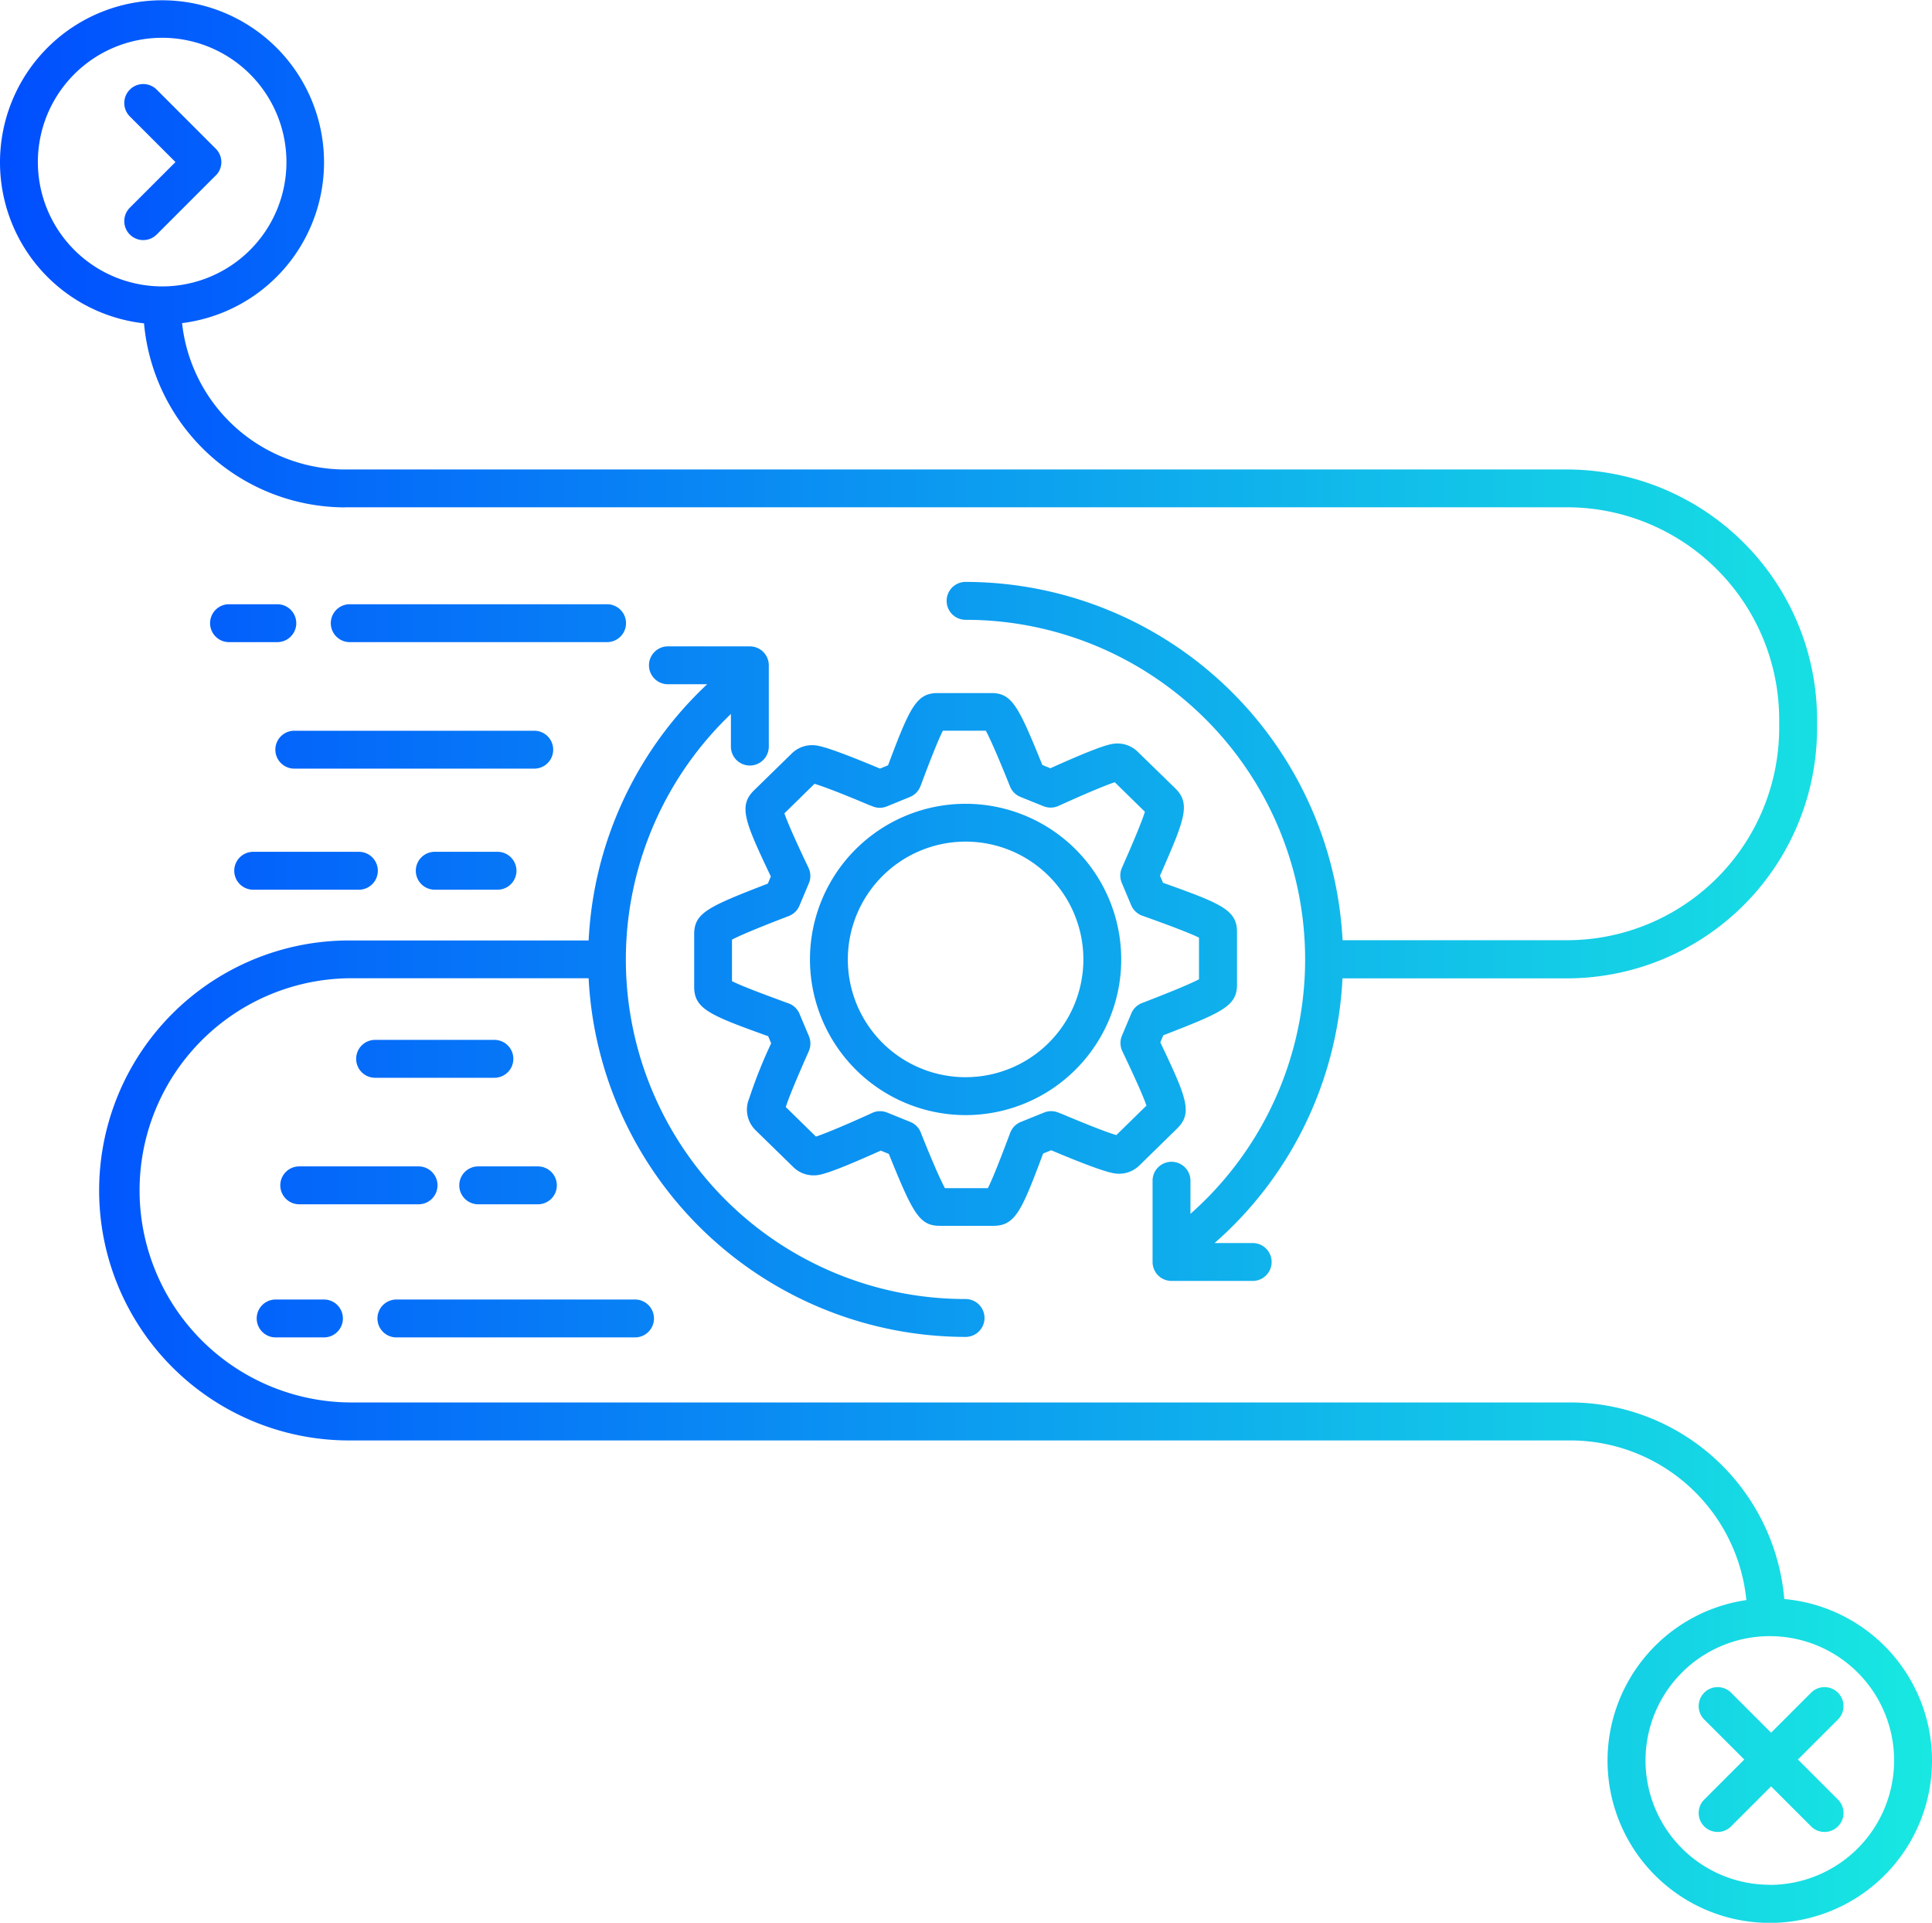 <svg xmlns="http://www.w3.org/2000/svg" xmlns:xlink="http://www.w3.org/1999/xlink" width="72" height="71.646" viewBox="0 0 72 71.646">
  <defs>
    <linearGradient id="linear-gradient" y1="0.5" x2="1" y2="0.5" gradientUnits="objectBoundingBox">
      <stop offset="0" stop-color="#004eff"/>
      <stop offset="1" stop-color="#18e9e1"/>
    </linearGradient>
  </defs>
  <g id="QualityEngineering_QualityEngineering_ValueStreamManagement_KeyDifferenciators_004_Streamlined_BlueGR" transform="translate(-169.316 -625.91)">
    <path id="Path_208" data-name="Path 208" d="M197.471,668.021l.006.006,1.412,1.379a1.077,1.077,0,0,0,.741.3c.2,0,.457,0,2.509-.922l.3.122c.894,2.205,1.133,2.68,1.9,2.68h2c.819,0,1.059-.578,1.851-2.693l.3-.122c2.082.875,2.354.875,2.537.875a1.08,1.08,0,0,0,.741-.3l1.42-1.389c.589-.584.342-1.16-.63-3.207l.111-.263c2.213-.859,2.747-1.089,2.747-1.894V660.64c0-.827-.591-1.062-2.758-1.836l-.112-.267c.92-2.085,1.154-2.67.574-3.247l-1.412-1.376a1.075,1.075,0,0,0-.741-.3c-.205,0-.458,0-2.506.922l-.3-.122c-.894-2.205-1.133-2.679-1.9-2.679h-2c-.79,0-1.036.52-1.849,2.691l-.3.123c-2.085-.873-2.356-.873-2.537-.873a1.077,1.077,0,0,0-.742.3l-1.418,1.385c-.589.585-.343,1.161.628,3.209l-.112.265c-2.212.856-2.745,1.084-2.745,1.889v1.956c0,.826.591,1.063,2.758,1.841l.111.265a18.222,18.222,0,0,0-.821,2.06A1.072,1.072,0,0,0,197.471,668.021Zm-.876-5.549v-1.55c.433-.228,1.6-.681,2.031-.846l.082-.031a.709.709,0,0,0,.4-.387l.351-.834a.7.7,0,0,0-.014-.58l-.04-.084c-.466-.982-.753-1.634-.856-1.944l1.122-1.1c.232.07.787.264,2.074.807l.008,0,.083.034a.7.7,0,0,0,.533,0l.855-.349a.705.705,0,0,0,.39-.392l.035-.088.005-.015c.384-1.026.653-1.688.8-1.976h1.6c.233.422.7,1.575.865,1.983l.033.085a.708.708,0,0,0,.394.4l.861.347a.707.707,0,0,0,.551-.01l.087-.039c1.245-.564,1.787-.77,2.015-.845l1.123,1.1c-.141.465-.639,1.594-.817,2l-.038.085a.708.708,0,0,0-.007.562l.35.834a.71.71,0,0,0,.415.392l.09.032c1.049.375,1.727.638,2.023.785V662.4c-.434.23-1.616.689-2.037.852l-.084.032a.705.705,0,0,0-.4.385l-.35.832a.705.705,0,0,0,.013.576l.041.087c.467.981.754,1.632.859,1.942l-1.123,1.1c-.232-.069-.788-.264-2.072-.807l-.008,0-.082-.033a.7.7,0,0,0-.532,0l-.858.347a.706.706,0,0,0-.4.4l-.035.092c-.384,1.028-.653,1.691-.8,1.978h-1.6c-.233-.421-.7-1.57-.866-1.986l-.032-.082a.7.7,0,0,0-.393-.4l-.862-.349a.7.7,0,0,0-.569.018l-.076.036c-1.243.562-1.783.767-2.009.841l-1.124-1.1c.143-.463.642-1.594.824-2.006l.037-.085a.712.712,0,0,0,0-.553l-.35-.831a.709.709,0,0,0-.421-.394l-.084-.029C198.193,663.108,197.033,662.692,196.6,662.472Zm8.706,4.989a5.8,5.8,0,1,0-5.8-5.8A5.808,5.808,0,0,0,205.3,667.461Zm0-10.191a4.389,4.389,0,1,1-4.389,4.39A4.394,4.394,0,0,1,205.3,657.27Zm-13.361-7.433h-9.59a.706.706,0,1,1,0-1.412h9.59a.706.706,0,0,1,0,1.412Zm-12.289,0h-1.8a.706.706,0,1,1,0-1.412h1.8a.706.706,0,1,1,0,1.412Zm9.553,4.713H180.31a.706.706,0,1,1,0-1.411H189.2a.706.706,0,1,1,0,1.411Zm-1.347,3.1a.706.706,0,1,1,0,1.412h-2.339a.706.706,0,1,1,0-1.412Zm-9.811.706a.706.706,0,0,1,.706-.706h3.939a.706.706,0,1,1,0,1.412h-3.939A.706.706,0,0,1,178.046,658.36Zm5.336,16.682a.707.707,0,0,1,.706-.706h8.894a.706.706,0,1,1,0,1.412h-8.894A.706.706,0,0,1,183.382,675.042Zm-1.993-.706a.706.706,0,1,1,0,1.412h-1.8a.706.706,0,1,1,0-1.412Zm5.749-4.96h2.224a.706.706,0,0,1,0,1.412h-2.224a.706.706,0,0,1,0-1.412Zm-2.223,1.412h-4.447a.706.706,0,0,1,0-1.412h4.447a.706.706,0,0,1,0,1.412Zm3.532-5.42a.706.706,0,0,1-.705.706h-4.447a.706.706,0,1,1,0-1.412h4.447A.706.706,0,0,1,188.447,665.368Zm-6.269-20.552h45.543a7.912,7.912,0,0,1,7.9,7.9v.332a7.912,7.912,0,0,1-7.9,7.9H219.35A14.084,14.084,0,0,0,205.3,647.593a.706.706,0,1,0,0,1.412,12.654,12.654,0,0,1,8.381,22.135v-1.234a.706.706,0,0,0-1.412,0v3.028a.706.706,0,0,0,.706.706H216a.706.706,0,1,0,0-1.412h-1.42a14.009,14.009,0,0,0,4.766-9.863h8.372a9.325,9.325,0,0,0,9.315-9.314v-.332a9.326,9.326,0,0,0-9.315-9.315H182.178a6.121,6.121,0,0,1-6.077-5.454,6.038,6.038,0,1,0-1.418.009A7.535,7.535,0,0,0,182.178,644.816Zm-11.451-12.862a4.632,4.632,0,1,1,4.632,4.632A4.637,4.637,0,0,1,170.727,631.954Zm65.084,53.539a8.013,8.013,0,0,0-7.973-7.321H182.421a7.9,7.9,0,0,1,0-15.807h8.831A14.084,14.084,0,0,0,205.3,675.726a.706.706,0,1,0,0-1.412,12.65,12.65,0,0,1-8.745-21.8v1.215a.706.706,0,0,0,1.412,0V650.7a.706.706,0,0,0-.706-.705h-3.027a.706.706,0,1,0,0,1.411h1.438l-.019.016a14.026,14.026,0,0,0-4.4,9.532h-8.831a9.315,9.315,0,1,0,0,18.629h45.417a6.6,6.6,0,0,1,6.559,5.949,6.046,6.046,0,1,0,1.414-.039Zm-.539,10.651a4.632,4.632,0,1,1,4.632-4.632A4.637,4.637,0,0,1,235.272,696.144Zm-57.917-63.691-2.2,2.2a.706.706,0,0,1-1-1l1.7-1.7-1.7-1.7a.706.706,0,0,1,1-1l2.2,2.2A.706.706,0,0,1,177.355,632.453Zm60.456,57.533-1.492,1.491,1.492,1.492a.706.706,0,1,1-1,1l-1.492-1.491-1.491,1.491a.706.706,0,0,1-1-1l1.492-1.492-1.492-1.491a.706.706,0,1,1,1-1l1.491,1.492,1.492-1.492a.706.706,0,0,1,1,1Z" fill="url(#linear-gradient)"/>
  </g>
</svg>
